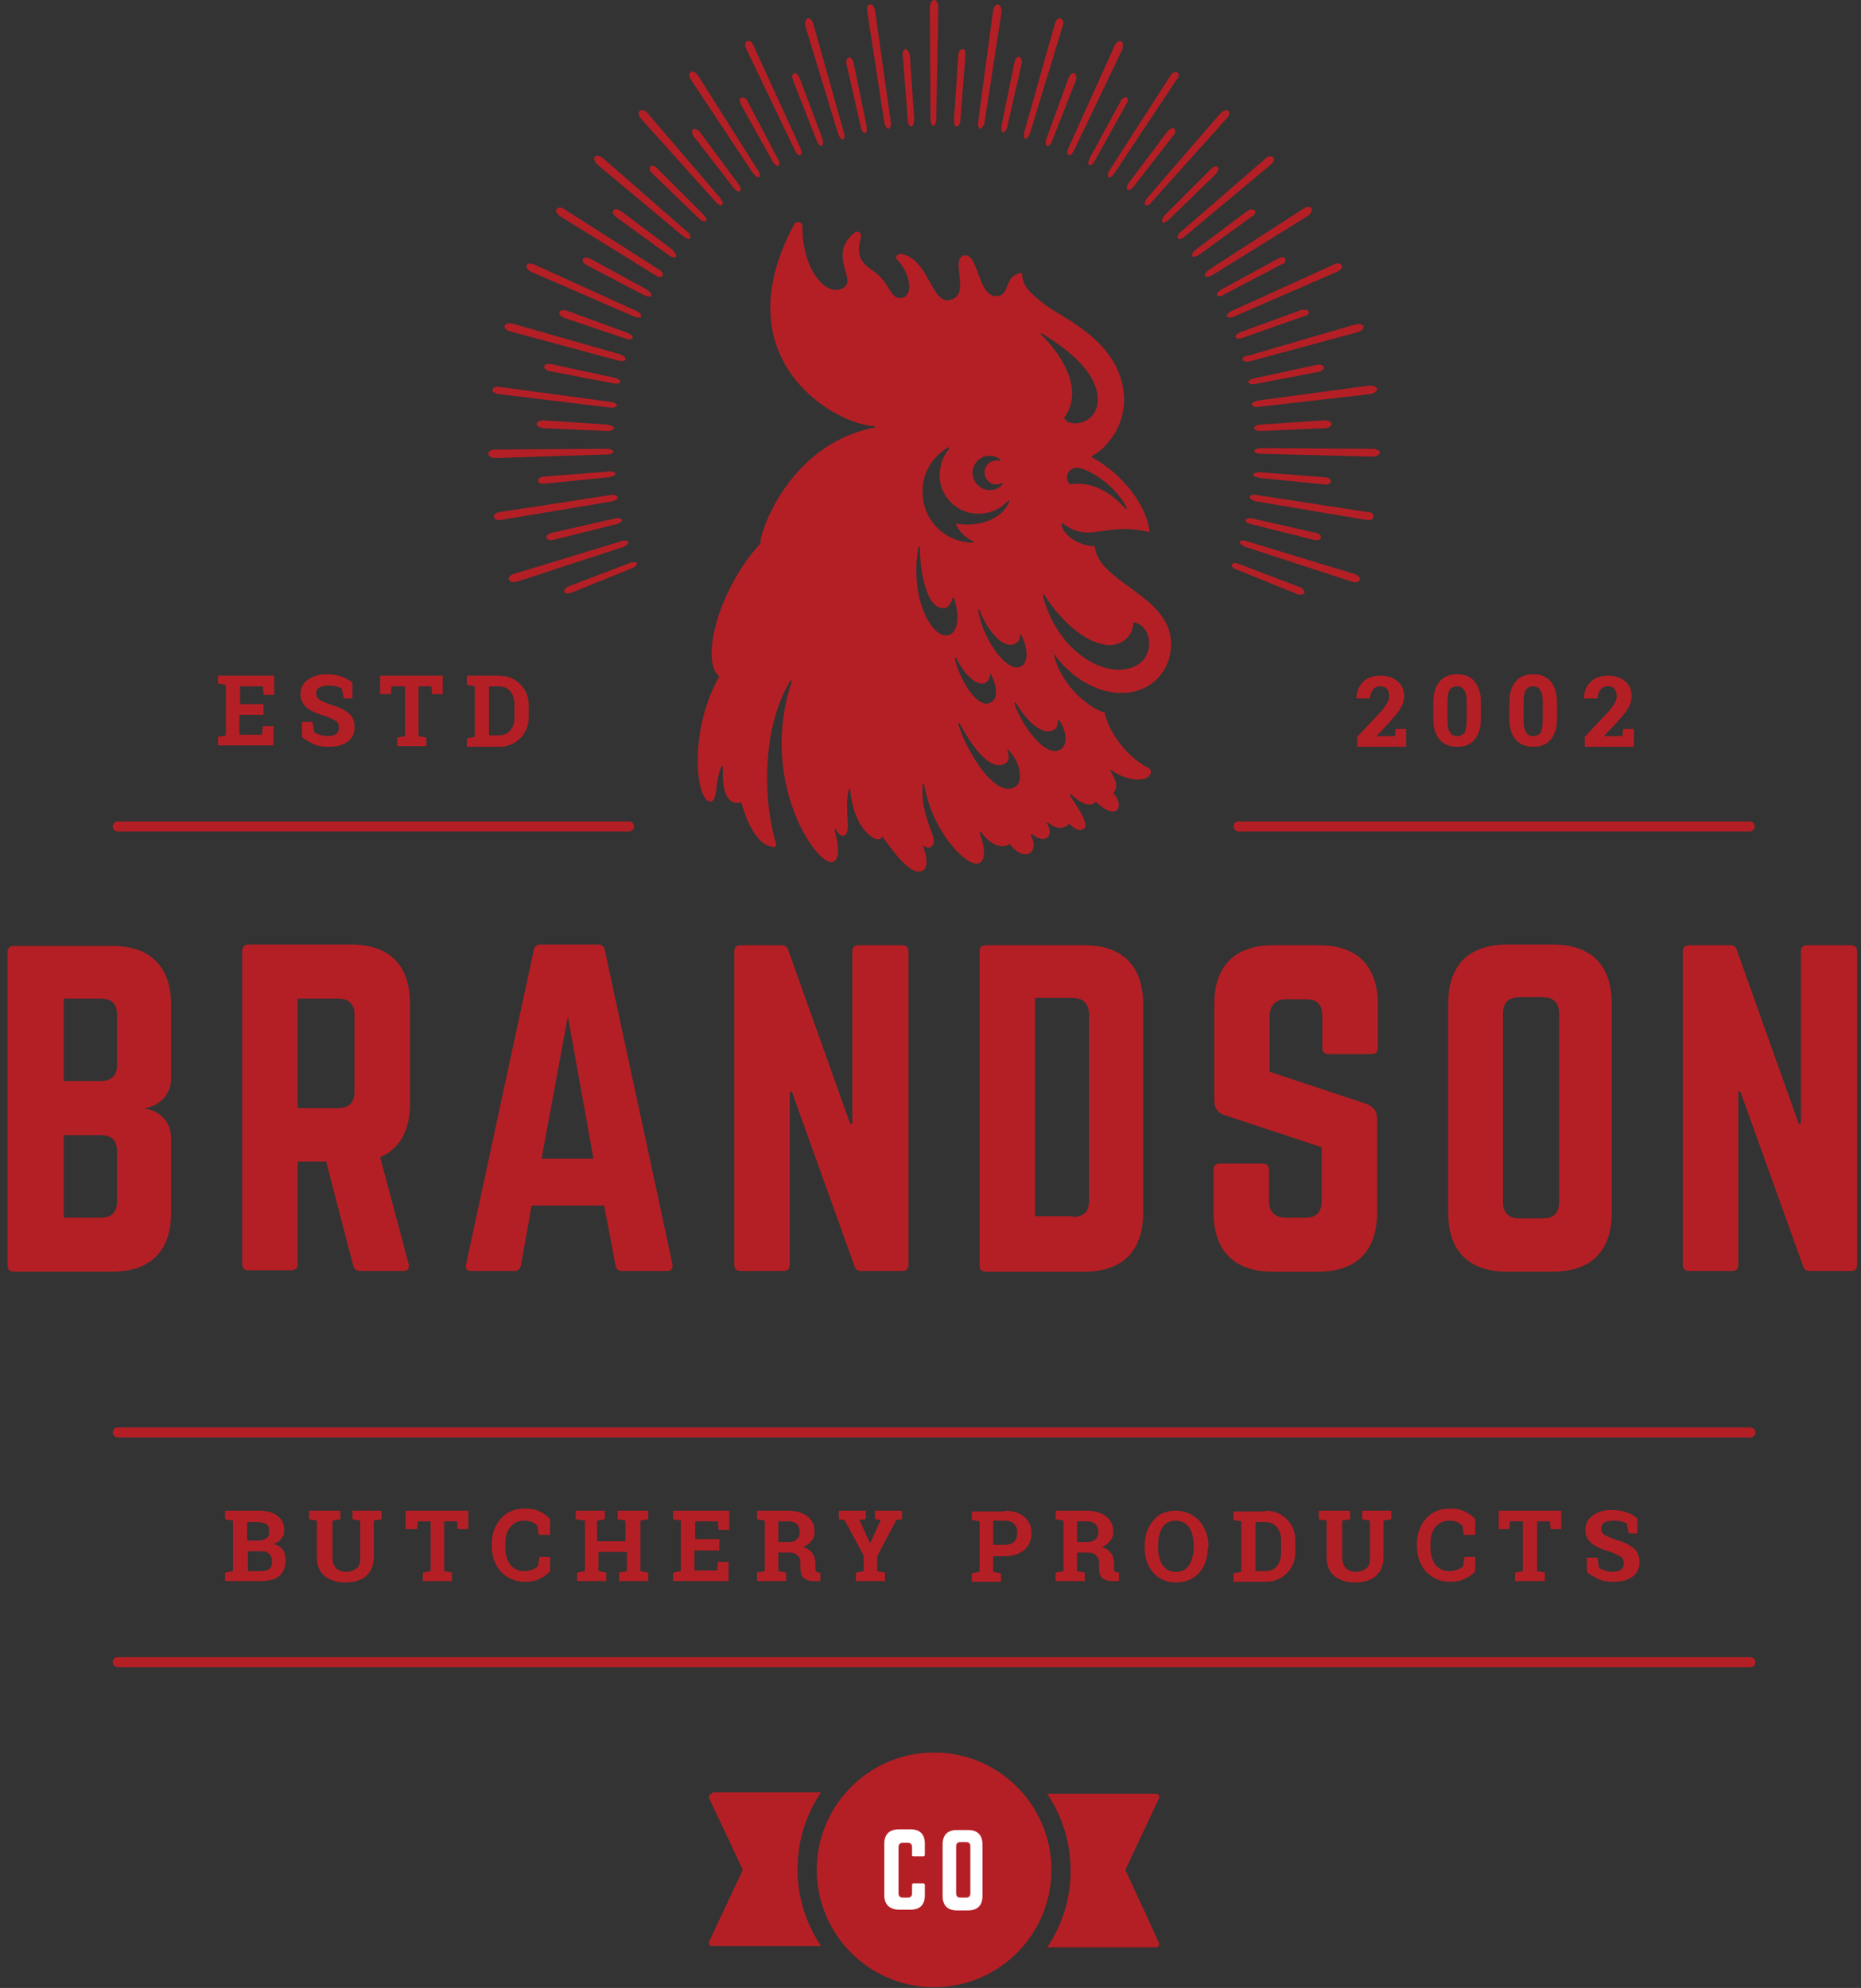 <svg xmlns="http://www.w3.org/2000/svg" width="103" height="110" viewBox="0 0 103 110" fill="none"><rect x="0" y="0" width="103" height="110" fill="#333333" stroke="none"/><g clip-path="url(#clip0_2202_53)"><path fill-rule="evenodd" clip-rule="evenodd" d="M58.231 36.011C58.861 37.073 60.514 38.49 62.325 38.333C63.899 38.215 64.922 36.916 64.804 35.42C64.607 32.902 60.75 32.193 60.593 30.226C59.845 30.226 58.861 29.714 58.743 29.006C58.743 28.966 58.782 28.927 58.822 28.966C60.357 30.107 61.105 28.848 63.584 29.438C63.623 29.438 63.623 29.438 63.623 29.399C63.466 27.982 62.167 26.25 60.435 25.306C60.396 25.306 60.396 25.267 60.435 25.227C61.223 24.834 62.325 23.574 62.206 21.843C61.97 18.891 58.822 17.592 57.917 16.923C57.13 16.294 56.579 15.9 56.579 15.191C56.579 15.113 56.5 15.073 56.421 15.113C55.555 15.388 55.91 16.215 55.28 16.372C54.139 16.608 54.178 14.089 53.43 14.129C52.446 14.208 53.863 16.372 52.525 16.608C51.541 16.766 51.384 14.326 49.888 14.05C49.652 14.011 49.534 14.247 49.652 14.365C50.36 15.073 50.636 16.412 49.849 16.49C49.219 16.53 49.298 15.624 48.275 14.955C47.448 14.404 47.448 13.893 47.645 13.145C47.724 12.87 47.448 12.712 47.251 12.909C45.795 14.168 47.487 15.467 46.661 15.939C45.677 16.49 44.378 14.798 44.418 12.555C44.418 12.279 44.103 12.161 43.945 12.437C39.892 19.993 46.346 23.535 48.392 23.574C48.432 23.574 48.432 23.614 48.432 23.653C43.473 24.598 41.938 29.871 42.096 30.068C39.813 32.508 38.711 36.562 39.813 37.428C38.081 40.458 38.514 44.433 39.341 44.354C39.734 44.315 39.537 43.292 39.931 42.426C39.931 42.386 40.01 42.386 40.01 42.465C39.931 44.276 40.521 44.433 40.836 44.433C40.954 44.433 41.033 44.394 41.033 44.394C41.033 44.394 41.584 46.794 42.843 46.873C42.922 46.873 42.961 46.794 42.961 46.716C42.174 44.118 42.214 40.143 43.748 37.664C43.788 37.624 43.827 37.664 43.827 37.703C41.977 43.174 45.165 47.896 46.071 47.7C46.582 47.581 46.346 46.48 46.189 45.928C46.189 45.889 46.228 45.85 46.267 45.889C46.346 46.086 46.503 46.283 46.7 46.243C47.172 46.086 46.7 44.945 46.976 43.685C46.976 43.646 47.054 43.646 47.054 43.685C47.212 45.653 48.235 46.48 48.629 46.44C48.747 46.44 48.786 46.361 48.825 46.283C49.455 47.109 50.4 48.526 51.069 48.172C51.541 47.936 51.069 46.755 51.069 46.755C51.069 46.755 51.305 46.991 51.502 46.873C52.131 46.519 50.911 45.456 51.069 43.41C51.069 43.37 51.147 43.37 51.147 43.41C51.62 46.125 53.548 47.975 54.139 47.778C54.69 47.581 54.414 46.637 54.217 46.086C54.217 46.047 54.257 46.007 54.296 46.047C55.122 47.149 55.831 46.794 55.87 46.676C56.579 47.7 57.602 47.306 57.051 46.204C57.051 46.165 57.09 46.125 57.13 46.165C57.877 46.755 58.35 46.243 57.956 45.574C57.917 45.535 57.995 45.496 58.035 45.535C58.31 45.771 58.546 45.81 58.743 45.81C59.019 45.771 59.176 45.574 59.176 45.574C59.176 45.574 59.53 45.968 59.806 45.928C60.553 45.85 59.57 44.63 59.215 44C59.176 43.961 59.255 43.921 59.294 43.961C59.924 44.59 60.475 44.63 60.632 44.354C61.892 45.535 62.246 44.551 61.616 43.882C61.931 43.528 61.734 43.134 61.459 42.662C61.419 42.623 61.498 42.583 61.537 42.623C61.97 42.977 62.915 43.292 63.426 43.056C63.663 42.977 63.82 42.623 63.584 42.505C62.167 41.796 61.262 40.222 61.144 39.435C60.396 39.238 58.704 38.018 58.31 36.129C58.153 36.011 58.192 35.971 58.231 36.011ZM62.364 28.1C62.403 28.14 62.325 28.179 62.285 28.14C60.829 26.526 59.53 26.762 59.255 26.802C58.861 26.644 59.019 25.581 60.002 25.975C60.986 26.369 61.931 27.234 62.364 28.1ZM57.681 18.458C58.704 19.088 60.632 20.387 60.75 21.961C60.868 23.574 59.019 23.692 58.901 23.102C60.121 21.449 58.507 19.363 57.602 18.497C57.562 18.497 57.602 18.419 57.681 18.458ZM56.185 35.617C56.342 35.539 56.461 35.381 56.461 35.106C56.461 35.066 56.5 35.066 56.5 35.106C56.854 35.735 57.011 36.719 56.421 36.916C55.673 37.152 54.375 35.342 54.139 33.767C54.139 33.728 54.217 33.689 54.217 33.767C54.571 34.712 55.437 35.971 56.185 35.617ZM54.65 25.227C54.926 25.188 55.162 25.267 55.358 25.424C55.398 25.463 55.358 25.503 55.319 25.503C55.24 25.463 55.122 25.463 55.004 25.503C54.729 25.542 54.493 25.818 54.493 26.133C54.493 26.526 54.808 26.841 55.201 26.802C55.28 26.802 55.358 26.762 55.437 26.723C55.477 26.683 55.516 26.762 55.477 26.802C55.319 26.998 55.083 27.116 54.847 27.116C54.335 27.156 53.863 26.762 53.824 26.211C53.824 25.7 54.178 25.267 54.65 25.227ZM52.486 24.755C52.525 24.716 52.564 24.794 52.525 24.834C52.171 25.267 51.974 25.857 52.013 26.447C52.092 27.628 53.155 28.533 54.335 28.415C54.926 28.376 55.437 28.1 55.791 27.707C55.831 27.667 55.87 27.707 55.87 27.746C55.24 29.163 53.391 29.084 52.958 28.966C52.919 28.966 52.879 29.006 52.919 29.006C53.036 29.36 53.43 29.753 53.863 29.95C53.902 29.95 53.902 30.029 53.863 30.029C52.486 30.029 51.187 29.006 51.069 27.431C50.951 25.896 51.974 25.03 52.486 24.755ZM52.486 35.145C51.62 35.381 50.321 33.177 50.833 30.265C50.833 30.226 50.911 30.226 50.911 30.265C50.911 31.564 51.266 33.728 52.249 33.65C52.407 33.65 52.604 33.492 52.722 33.099C52.722 33.059 52.761 33.059 52.8 33.099C53.155 34.122 52.997 35.027 52.486 35.145ZM52.84 36.444C52.84 36.404 52.879 36.365 52.919 36.404C53.233 37.073 53.863 37.861 54.375 37.821C54.532 37.821 54.768 37.703 54.808 37.31C54.808 37.27 54.847 37.27 54.847 37.31C55.162 37.9 55.28 38.687 54.808 38.884C54.06 39.238 53.115 37.585 52.84 36.444ZM56.146 43.567C54.926 44.157 53.351 41.206 53.036 40.065C53.036 40.025 53.076 39.986 53.115 40.025C53.666 41.088 54.729 42.701 55.595 42.268C55.87 42.15 55.87 41.836 55.752 41.521C55.752 41.481 55.791 41.442 55.791 41.481C56.461 42.111 56.697 43.292 56.146 43.567ZM58.271 40.419C58.468 40.34 58.586 40.104 58.546 39.868C58.546 39.828 58.586 39.828 58.586 39.828C58.979 40.261 59.137 41.166 58.743 41.442C57.877 42.072 56.461 39.986 56.146 38.923C56.146 38.884 56.185 38.844 56.224 38.884C56.697 39.71 57.562 40.694 58.271 40.419ZM57.72 32.941C57.72 32.902 57.759 32.862 57.799 32.902C58.428 33.964 59.963 35.696 61.459 35.696C62.364 35.657 62.758 34.909 62.718 34.437C63.82 34.515 64.135 36.759 62.246 37.034C60.632 37.27 58.389 35.696 57.72 32.941Z" fill="#B41F25"></path><path d="M9.469 59.703C9.469 60.529 8.879 61.159 8.053 61.316V61.356C8.879 61.474 9.469 62.103 9.469 62.969V67.102C9.469 69.227 8.328 70.368 6.203 70.368H0.772C0.536 70.368 0.418 70.25 0.418 70.014V52.697C0.418 52.461 0.536 52.343 0.772 52.343H6.203C8.328 52.343 9.469 53.485 9.469 55.61V59.703ZM6.478 56.161C6.478 55.571 6.203 55.256 5.573 55.256H3.527V59.821H5.573C6.164 59.821 6.478 59.506 6.478 58.955V56.161ZM6.478 63.717C6.478 63.127 6.203 62.812 5.573 62.812H3.527V67.377H5.573C6.164 67.377 6.478 67.102 6.478 66.472V63.717Z" fill="#B41F25"></path><path d="M22.693 61.041C22.693 62.537 22.142 63.56 21.04 64.032L22.614 69.936C22.693 70.211 22.536 70.329 22.299 70.329H19.938C19.702 70.329 19.584 70.211 19.545 70.014L18.049 64.268H16.475V69.936C16.475 70.172 16.357 70.29 16.121 70.29H13.759C13.523 70.29 13.405 70.172 13.405 69.936V52.619C13.405 52.383 13.523 52.265 13.759 52.265H19.427C21.552 52.265 22.693 53.406 22.693 55.531V61.041ZM18.718 61.316C19.308 61.316 19.623 61.002 19.623 60.411V56.161C19.623 55.571 19.308 55.256 18.718 55.256H16.475V61.316H18.718Z" fill="#B41F25"></path><path d="M34.421 70.329C34.224 70.329 34.106 70.211 34.067 70.014L33.437 66.708H29.423L28.833 70.014C28.793 70.211 28.675 70.329 28.478 70.329H26.078C25.842 70.329 25.724 70.211 25.802 69.936L29.541 52.58C29.58 52.343 29.738 52.265 29.935 52.265H33.083C33.28 52.265 33.437 52.343 33.477 52.58L37.215 69.936C37.255 70.172 37.176 70.329 36.901 70.329H34.421ZM31.43 56.24L29.974 64.111H32.847L31.43 56.24Z" fill="#B41F25"></path><path d="M49.927 52.304C50.164 52.304 50.282 52.422 50.282 52.658V69.975C50.282 70.211 50.164 70.329 49.927 70.329H47.684C47.487 70.329 47.33 70.251 47.291 70.054L43.827 60.411H43.709V69.975C43.709 70.211 43.591 70.329 43.355 70.329H40.994C40.758 70.329 40.639 70.211 40.639 69.975V52.658C40.639 52.422 40.758 52.304 40.994 52.304H43.237C43.434 52.304 43.591 52.383 43.63 52.58L47.054 62.183H47.172V52.658C47.172 52.422 47.291 52.304 47.527 52.304H49.927Z" fill="#B41F25"></path><path d="M54.217 52.658C54.217 52.422 54.335 52.304 54.571 52.304H60.003C62.128 52.304 63.269 53.446 63.269 55.571V67.102C63.269 69.227 62.128 70.369 60.003 70.369H54.571C54.335 70.369 54.217 70.251 54.217 70.014V52.658ZM59.373 67.338C59.963 67.338 60.278 67.063 60.278 66.433V56.161C60.278 55.571 59.963 55.217 59.373 55.217H57.287V67.299H59.373V67.338Z" fill="#B41F25"></path><path d="M72.99 52.304C75.115 52.304 76.257 53.446 76.257 55.571V57.971C76.257 58.208 76.138 58.326 75.902 58.326H73.541C73.305 58.326 73.187 58.208 73.187 57.971V56.2C73.187 55.61 72.911 55.295 72.282 55.295H71.18C70.629 55.295 70.275 55.61 70.275 56.2V59.31L75.627 61.081C76.02 61.238 76.217 61.474 76.217 61.907V67.102C76.217 69.227 75.076 70.369 72.951 70.369H70.432C68.346 70.369 67.165 69.227 67.165 67.102V64.741C67.165 64.505 67.283 64.386 67.519 64.386H69.881C70.117 64.386 70.235 64.505 70.235 64.741V66.472C70.235 67.063 70.589 67.377 71.14 67.377H72.242C72.833 67.377 73.147 67.102 73.147 66.472V63.481L67.795 61.71C67.401 61.592 67.205 61.317 67.205 60.884V55.571C67.205 53.446 68.346 52.304 70.471 52.304H72.99Z" fill="#B41F25"></path><path d="M80.153 55.531C80.153 53.406 81.294 52.265 83.419 52.265H85.938C88.063 52.265 89.205 53.406 89.205 55.531V67.102C89.205 69.227 88.063 70.368 85.938 70.368H83.419C81.294 70.368 80.153 69.227 80.153 67.102V55.531ZM85.387 67.417C85.978 67.417 86.292 67.141 86.292 66.511V56.082C86.292 55.492 85.978 55.177 85.387 55.177H84.088C83.498 55.177 83.183 55.492 83.183 56.082V66.511C83.183 67.102 83.498 67.417 84.088 67.417H85.387Z" fill="#B41F25"></path><path d="M102.428 52.304C102.664 52.304 102.783 52.422 102.783 52.658V69.975C102.783 70.211 102.664 70.329 102.428 70.329H100.185C99.988 70.329 99.831 70.251 99.791 70.054L96.328 60.411H96.21V69.975C96.21 70.211 96.092 70.329 95.856 70.329H93.495C93.258 70.329 93.14 70.211 93.14 69.975V52.658C93.14 52.422 93.258 52.304 93.495 52.304H95.738C95.935 52.304 96.092 52.383 96.131 52.58L99.555 62.183H99.673V52.658C99.673 52.422 99.791 52.304 100.028 52.304H102.428Z" fill="#B41F25"></path><path d="M14.586 39.553H13.248V40.655H14.507L14.546 40.182H15.137V41.245H12.067V40.773L12.5 40.694V37.9L12.067 37.821V37.388H12.5H15.176V38.451H14.586L14.546 37.978H13.287V38.962H14.586V39.553Z" fill="#B41F25"></path><path d="M19.623 38.648H19.033L18.915 38.097C18.836 38.057 18.758 38.018 18.6 37.979C18.482 37.939 18.325 37.939 18.167 37.939C17.97 37.939 17.774 37.979 17.655 38.057C17.538 38.136 17.498 38.254 17.498 38.411C17.498 38.53 17.577 38.648 17.695 38.726C17.813 38.805 18.01 38.884 18.325 39.002C18.758 39.12 19.072 39.277 19.308 39.474C19.545 39.671 19.623 39.946 19.623 40.261C19.623 40.576 19.505 40.852 19.23 41.048C18.954 41.245 18.6 41.324 18.167 41.324C17.852 41.324 17.577 41.285 17.341 41.166C17.105 41.048 16.868 40.93 16.711 40.773V39.946H17.301L17.38 40.497C17.459 40.576 17.577 40.615 17.695 40.655C17.813 40.694 17.97 40.733 18.128 40.733C18.325 40.733 18.521 40.694 18.6 40.615C18.718 40.537 18.758 40.419 18.758 40.261C18.758 40.104 18.718 39.986 18.6 39.907C18.482 39.828 18.325 39.75 18.049 39.632C17.577 39.514 17.223 39.356 16.986 39.159C16.75 38.962 16.632 38.726 16.632 38.411C16.632 38.097 16.75 37.821 17.026 37.624C17.301 37.428 17.616 37.31 18.049 37.31C18.364 37.31 18.639 37.349 18.876 37.428C19.112 37.506 19.348 37.624 19.505 37.782V38.648H19.623Z" fill="#B41F25"></path><path d="M24.503 37.388V38.411H23.913L23.874 37.978H23.165V40.733L23.598 40.812V41.284H21.985V40.812L22.418 40.733V37.978H21.67L21.63 38.411H21.04V37.388H24.503Z" fill="#B41F25"></path><path d="M27.613 37.388C28.085 37.388 28.478 37.546 28.793 37.861C29.108 38.175 29.265 38.569 29.265 39.041V39.671C29.265 40.143 29.108 40.537 28.793 40.852C28.478 41.166 28.085 41.324 27.613 41.324H25.842V40.852L26.274 40.773V37.978L25.842 37.9V37.388H26.274H27.613ZM27.062 37.978V40.694H27.573C27.849 40.694 28.085 40.615 28.242 40.419C28.4 40.222 28.478 39.986 28.478 39.671V39.002C28.478 38.687 28.4 38.451 28.242 38.254C28.085 38.057 27.849 37.978 27.573 37.978H27.062Z" fill="#B41F25"></path><path d="M75.115 41.284V40.773L76.375 39.435C76.572 39.238 76.689 39.041 76.768 38.923C76.847 38.766 76.886 38.648 76.886 38.529C76.886 38.372 76.847 38.215 76.768 38.136C76.689 38.018 76.572 37.978 76.375 37.978C76.178 37.978 76.06 38.057 75.981 38.175C75.902 38.293 75.824 38.451 75.824 38.648H75.076C75.076 38.293 75.194 37.978 75.43 37.742C75.666 37.506 75.981 37.388 76.414 37.388C76.808 37.388 77.122 37.506 77.359 37.703C77.595 37.9 77.713 38.175 77.713 38.529C77.713 38.766 77.634 39.002 77.516 39.199C77.398 39.395 77.162 39.671 76.886 39.986L76.178 40.733H77.201L77.24 40.34H77.831V41.324H75.115V41.284Z" fill="#B41F25"></path><path d="M81.963 39.75C81.963 40.261 81.845 40.655 81.609 40.93C81.373 41.206 81.058 41.324 80.665 41.324C80.271 41.324 79.917 41.206 79.681 40.93C79.444 40.655 79.326 40.261 79.326 39.75V38.884C79.326 38.372 79.444 37.979 79.681 37.703C79.917 37.428 80.231 37.31 80.665 37.31C81.058 37.31 81.373 37.428 81.609 37.703C81.845 37.979 81.963 38.372 81.963 38.884V39.75ZM81.176 38.844C81.176 38.53 81.137 38.294 81.019 38.175C80.94 38.018 80.782 37.979 80.625 37.979C80.468 37.979 80.31 38.057 80.231 38.175C80.153 38.333 80.114 38.53 80.114 38.844V39.868C80.114 40.183 80.153 40.419 80.271 40.537C80.35 40.694 80.507 40.733 80.665 40.733C80.822 40.733 80.979 40.655 81.058 40.537C81.137 40.379 81.176 40.183 81.176 39.868V38.844Z" fill="#B41F25"></path><path d="M86.174 39.75C86.174 40.261 86.056 40.655 85.82 40.93C85.584 41.206 85.269 41.324 84.876 41.324C84.482 41.324 84.128 41.206 83.892 40.93C83.656 40.655 83.537 40.261 83.537 39.75V38.884C83.537 38.372 83.656 37.979 83.892 37.703C84.128 37.428 84.443 37.31 84.876 37.31C85.269 37.31 85.584 37.428 85.82 37.703C86.056 37.979 86.174 38.372 86.174 38.884V39.75ZM85.387 38.844C85.387 38.53 85.348 38.294 85.23 38.175C85.151 38.018 84.994 37.979 84.836 37.979C84.679 37.979 84.521 38.057 84.443 38.175C84.364 38.333 84.325 38.53 84.325 38.844V39.868C84.325 40.183 84.364 40.419 84.482 40.537C84.561 40.694 84.718 40.733 84.876 40.733C85.033 40.733 85.19 40.655 85.269 40.537C85.348 40.379 85.387 40.183 85.387 39.868V38.844Z" fill="#B41F25"></path><path d="M87.709 41.284V40.773L88.969 39.435C89.165 39.238 89.284 39.041 89.362 38.923C89.441 38.766 89.48 38.648 89.48 38.529C89.48 38.372 89.441 38.215 89.362 38.136C89.284 38.018 89.165 37.978 88.969 37.978C88.772 37.978 88.654 38.057 88.575 38.175C88.496 38.293 88.418 38.451 88.418 38.648H87.67C87.67 38.293 87.788 37.978 88.024 37.742C88.26 37.506 88.575 37.388 89.008 37.388C89.401 37.388 89.716 37.506 89.953 37.703C90.189 37.9 90.307 38.175 90.307 38.529C90.307 38.766 90.228 39.002 90.11 39.199C89.992 39.395 89.756 39.671 89.48 39.986L88.772 40.733H89.795L89.834 40.34H90.425V41.324H87.709V41.284Z" fill="#B41F25"></path><path d="M68.543 46.007H96.84C96.997 46.007 97.115 45.889 97.115 45.731C97.115 45.574 96.997 45.456 96.84 45.456H68.543C68.385 45.456 68.267 45.574 68.267 45.731C68.267 45.889 68.425 46.007 68.543 46.007ZM6.518 46.007H34.815C34.972 46.007 35.09 45.889 35.09 45.731C35.09 45.574 34.972 45.456 34.815 45.456H6.518C6.36 45.456 6.242 45.574 6.242 45.731C6.242 45.889 6.36 46.007 6.518 46.007ZM96.879 78.987H6.518C6.36 78.987 6.242 79.105 6.242 79.263C6.242 79.42 6.36 79.538 6.518 79.538H96.879C97.037 79.538 97.155 79.42 97.155 79.263C97.155 79.105 97.037 78.987 96.879 78.987Z" fill="#B41F25"></path><path d="M96.879 91.699H6.518C6.36 91.699 6.242 91.817 6.242 91.975C6.242 92.132 6.36 92.25 6.518 92.25H96.879C97.037 92.25 97.155 92.132 97.155 91.975C97.155 91.817 97.037 91.699 96.879 91.699Z" fill="#B41F25"></path><path d="M14.271 83.592C14.743 83.592 15.097 83.671 15.334 83.868C15.609 84.065 15.727 84.301 15.727 84.655C15.727 84.852 15.688 85.009 15.57 85.127C15.491 85.285 15.334 85.363 15.137 85.442C15.373 85.481 15.53 85.599 15.648 85.757C15.766 85.914 15.806 86.111 15.806 86.347C15.806 86.701 15.688 87.016 15.452 87.213C15.215 87.41 14.861 87.489 14.389 87.489H12.46V87.016L12.893 86.938V84.143L12.46 84.065V83.592H12.893H14.271ZM13.72 85.245H14.271C14.468 85.245 14.625 85.206 14.743 85.127C14.861 85.049 14.901 84.93 14.901 84.734C14.901 84.537 14.861 84.419 14.743 84.34C14.625 84.261 14.468 84.222 14.232 84.222H13.681V85.245H13.72ZM13.72 85.796V86.938H14.428C14.625 86.938 14.783 86.898 14.901 86.82C15.019 86.741 15.058 86.583 15.058 86.426C15.058 86.229 15.019 86.072 14.901 85.993C14.822 85.875 14.664 85.836 14.468 85.836H13.72V85.796Z" fill="#B41F25"></path><path d="M18.836 83.592V84.065L18.403 84.143V86.19C18.403 86.465 18.482 86.623 18.6 86.78C18.757 86.898 18.915 86.977 19.151 86.977C19.387 86.977 19.584 86.898 19.741 86.78C19.899 86.662 19.938 86.465 19.938 86.19V84.143L19.505 84.065V83.592H21.119V84.065L20.686 84.143V86.19C20.686 86.623 20.529 86.977 20.253 87.213C19.977 87.449 19.584 87.567 19.112 87.567C18.639 87.567 18.285 87.449 17.97 87.213C17.695 86.977 17.537 86.623 17.537 86.19V84.143L17.105 84.065V83.592H17.537H18.325H18.836Z" fill="#B41F25"></path><path d="M25.92 83.592V84.615H25.33L25.291 84.183H24.582V86.938L25.015 87.016V87.489H23.401V87.016L23.834 86.938V84.183H23.126L23.087 84.615H22.457V83.592H25.92Z" fill="#B41F25"></path><path d="M30.407 84.93H29.817L29.738 84.419C29.659 84.34 29.58 84.301 29.462 84.222C29.344 84.183 29.226 84.143 29.029 84.143C28.675 84.143 28.439 84.261 28.242 84.497C28.046 84.734 27.967 85.048 27.967 85.481V85.599C27.967 85.993 28.046 86.308 28.242 86.583C28.439 86.819 28.675 86.937 29.029 86.937C29.187 86.937 29.305 86.898 29.462 86.859C29.58 86.819 29.698 86.741 29.777 86.662L29.856 86.15H30.446V86.937C30.289 87.134 30.092 87.252 29.856 87.37C29.62 87.488 29.344 87.528 29.029 87.528C28.518 87.528 28.085 87.331 27.731 86.977C27.416 86.623 27.219 86.15 27.219 85.56V85.442C27.219 84.891 27.376 84.419 27.731 84.025C28.046 83.671 28.478 83.474 29.029 83.474C29.344 83.474 29.62 83.513 29.856 83.632C30.092 83.75 30.289 83.868 30.446 84.064V84.93H30.407Z" fill="#B41F25"></path><path d="M31.863 84.065V83.592H33.477V84.065L33.044 84.143V85.285H34.618V84.143L34.185 84.065V83.592H34.657H35.444H35.877V84.065L35.444 84.143V86.938L35.877 87.016V87.489H34.264V87.016L34.697 86.938V85.875H33.122V86.938L33.555 87.016V87.489H31.942V87.016L32.375 86.938V84.143L31.863 84.065Z" fill="#B41F25"></path><path d="M39.773 85.796H38.435V86.898H39.695L39.734 86.426H40.325V87.489H37.255V87.016L37.688 86.938V84.143L37.255 84.065V83.592H37.688H40.364V84.655H39.773L39.734 84.183H38.475V85.166H39.813V85.796H39.773Z" fill="#B41F25"></path><path d="M43.63 83.592C44.063 83.592 44.418 83.71 44.693 83.907C44.929 84.104 45.087 84.379 45.087 84.734C45.087 84.93 45.047 85.088 44.929 85.245C44.811 85.403 44.654 85.521 44.457 85.599C44.693 85.678 44.85 85.796 44.969 85.954C45.087 86.111 45.126 86.308 45.126 86.544V86.741C45.126 86.82 45.126 86.898 45.165 86.938C45.205 86.977 45.244 87.016 45.323 87.016H45.401V87.489H45.008C44.772 87.489 44.575 87.41 44.457 87.292C44.339 87.174 44.3 86.977 44.3 86.741V86.505C44.3 86.308 44.26 86.15 44.142 86.072C44.024 85.954 43.906 85.914 43.709 85.914H43.08V86.938L43.512 87.016V87.489H41.899V87.016L42.332 86.938V84.143L41.899 84.065V83.592H42.332H43.63ZM43.08 85.324H43.63C43.867 85.324 44.024 85.285 44.103 85.166C44.221 85.088 44.26 84.93 44.26 84.773C44.26 84.615 44.221 84.458 44.103 84.34C43.985 84.222 43.827 84.183 43.63 84.183H43.08V85.324Z" fill="#B41F25"></path><path d="M47.881 84.065L47.566 84.104L48.156 85.403L48.747 84.104L48.432 84.065V83.592H49.927V84.065L49.613 84.104L48.55 86.111V86.938L48.983 87.016V87.489H47.369V87.016L47.802 86.938V86.072L46.74 84.104L46.425 84.065V83.592H47.92V84.065H47.881Z" fill="#B41F25"></path><path d="M55.634 83.592C56.067 83.592 56.421 83.71 56.697 83.947C56.972 84.183 57.09 84.458 57.09 84.852C57.09 85.206 56.972 85.521 56.697 85.757C56.421 85.993 56.067 86.111 55.634 86.111H54.965V86.977L55.398 87.056V87.528H53.784V87.056L54.217 86.977V84.183L53.784 84.104V83.632H54.217H55.634V83.592ZM54.965 85.481H55.634C55.87 85.481 56.028 85.403 56.146 85.285C56.264 85.166 56.303 85.009 56.303 84.812C56.303 84.615 56.264 84.458 56.146 84.34C56.028 84.222 55.87 84.143 55.634 84.143H54.965V85.481Z" fill="#B41F25"></path><path d="M60.16 83.592C60.593 83.592 60.947 83.71 61.223 83.907C61.459 84.104 61.616 84.379 61.616 84.734C61.616 84.93 61.577 85.088 61.459 85.245C61.341 85.403 61.183 85.521 60.986 85.599C61.223 85.678 61.38 85.796 61.498 85.954C61.616 86.111 61.656 86.308 61.656 86.544V86.741C61.656 86.82 61.656 86.898 61.695 86.938C61.734 86.977 61.773 87.016 61.852 87.016H61.931V87.489H61.537C61.301 87.489 61.105 87.41 60.986 87.292C60.868 87.174 60.829 86.977 60.829 86.741V86.505C60.829 86.308 60.79 86.15 60.672 86.072C60.553 85.954 60.435 85.914 60.239 85.914H59.609V86.938L60.042 87.016V87.489H58.428V87.016L58.861 86.938V84.143L58.428 84.065V83.592H58.861H60.16ZM59.609 85.324H60.16C60.396 85.324 60.553 85.285 60.632 85.166C60.75 85.088 60.79 84.93 60.79 84.773C60.79 84.615 60.75 84.458 60.632 84.34C60.514 84.222 60.357 84.183 60.16 84.183H59.609V85.324Z" fill="#B41F25"></path><path d="M66.85 85.599C66.85 86.19 66.693 86.662 66.378 87.016C66.063 87.371 65.63 87.567 65.079 87.567C64.568 87.567 64.135 87.371 63.82 87.016C63.505 86.662 63.348 86.15 63.348 85.599V85.56C63.348 85.009 63.505 84.537 63.82 84.143C64.135 83.75 64.568 83.592 65.079 83.592C65.591 83.592 66.024 83.789 66.378 84.143C66.693 84.537 66.89 85.009 66.89 85.56V85.599H66.85ZM66.063 85.521C66.063 85.127 65.985 84.773 65.827 84.537C65.67 84.301 65.394 84.143 65.079 84.143C64.765 84.143 64.489 84.261 64.332 84.537C64.174 84.773 64.096 85.127 64.096 85.521V85.599C64.096 85.993 64.174 86.347 64.332 86.583C64.489 86.82 64.725 86.977 65.079 86.977C65.394 86.977 65.67 86.859 65.827 86.583C65.985 86.308 66.063 85.993 66.063 85.599V85.521Z" fill="#B41F25"></path><path d="M70.038 83.592C70.511 83.592 70.904 83.75 71.219 84.065C71.534 84.379 71.691 84.773 71.691 85.245V85.875C71.691 86.347 71.534 86.741 71.219 87.056C70.904 87.371 70.511 87.528 70.038 87.528H68.267V87.056L68.7 86.977V84.183L68.267 84.104V83.632H68.7H70.038V83.592ZM69.487 84.222V86.938H69.999C70.275 86.938 70.511 86.859 70.668 86.662C70.826 86.465 70.904 86.229 70.904 85.914V85.245C70.904 84.93 70.826 84.694 70.668 84.498C70.511 84.301 70.275 84.222 69.999 84.222H69.487Z" fill="#B41F25"></path><path d="M74.722 83.592V84.065L74.289 84.143V86.19C74.289 86.465 74.368 86.623 74.486 86.78C74.643 86.898 74.8 86.977 75.037 86.977C75.273 86.977 75.469 86.898 75.627 86.78C75.784 86.662 75.824 86.465 75.824 86.19V84.143L75.391 84.065V83.592H77.004V84.065L76.571 84.143V86.19C76.571 86.623 76.414 86.977 76.138 87.213C75.863 87.449 75.469 87.567 74.997 87.567C74.525 87.567 74.171 87.449 73.856 87.213C73.58 86.977 73.423 86.623 73.423 86.19V84.143L72.99 84.065V83.592H73.423H74.21H74.722Z" fill="#B41F25"></path><path d="M81.609 84.93H81.019L80.94 84.419C80.861 84.34 80.782 84.301 80.664 84.222C80.546 84.183 80.428 84.143 80.231 84.143C79.877 84.143 79.641 84.261 79.444 84.497C79.248 84.734 79.169 85.048 79.169 85.481V85.599C79.169 85.993 79.248 86.308 79.444 86.583C79.641 86.819 79.877 86.937 80.231 86.937C80.389 86.937 80.507 86.898 80.664 86.859C80.782 86.819 80.901 86.741 80.979 86.662L81.058 86.15H81.648V86.937C81.491 87.134 81.294 87.252 81.058 87.37C80.822 87.488 80.546 87.528 80.231 87.528C79.72 87.528 79.287 87.331 78.933 86.977C78.618 86.623 78.421 86.15 78.421 85.56V85.442C78.421 84.891 78.579 84.419 78.933 84.025C79.248 83.671 79.68 83.474 80.231 83.474C80.546 83.474 80.822 83.513 81.058 83.632C81.294 83.75 81.491 83.868 81.648 84.064V84.93H81.609Z" fill="#B41F25"></path><path d="M86.41 83.592V84.615H85.82L85.781 84.183H85.072V86.938L85.505 87.016V87.489H83.852V87.016L84.285 86.938V84.183H83.577L83.537 84.615H82.947V83.592H86.41Z" fill="#B41F25"></path><path d="M90.74 84.852H90.149L90.031 84.3C89.953 84.261 89.874 84.222 89.716 84.182C89.598 84.143 89.441 84.143 89.283 84.143C89.087 84.143 88.89 84.182 88.772 84.261C88.654 84.34 88.614 84.458 88.614 84.615C88.614 84.733 88.693 84.852 88.811 84.93C88.929 85.009 89.126 85.088 89.441 85.206C89.874 85.324 90.189 85.481 90.425 85.678C90.661 85.875 90.74 86.15 90.74 86.465C90.74 86.78 90.621 87.055 90.346 87.252C90.07 87.449 89.716 87.528 89.283 87.528C88.969 87.528 88.693 87.488 88.457 87.37C88.221 87.252 87.985 87.134 87.827 86.977V86.19H88.418L88.496 86.741C88.575 86.819 88.693 86.859 88.811 86.898C88.929 86.937 89.087 86.977 89.244 86.977C89.441 86.977 89.638 86.937 89.716 86.859C89.834 86.78 89.874 86.662 89.874 86.504C89.874 86.347 89.834 86.229 89.716 86.15C89.598 86.072 89.441 85.993 89.165 85.875C88.693 85.757 88.339 85.599 88.103 85.403C87.867 85.206 87.749 84.97 87.749 84.655C87.749 84.34 87.867 84.064 88.142 83.868C88.418 83.671 88.732 83.553 89.165 83.553C89.48 83.553 89.756 83.592 89.992 83.671C90.228 83.749 90.464 83.868 90.621 84.025V84.852H90.74Z" fill="#B41F25"></path><path fill-rule="evenodd" clip-rule="evenodd" d="M34.815 31.17L31.509 32.429C31.312 32.508 31.194 32.666 31.233 32.744C31.273 32.862 31.47 32.862 31.666 32.783L34.972 31.445C35.169 31.367 35.287 31.249 35.248 31.131C35.169 31.091 34.972 31.091 34.815 31.17ZM35.799 16.018L32.69 14.326C32.493 14.207 32.335 14.247 32.257 14.326C32.217 14.444 32.296 14.601 32.493 14.68L35.641 16.333C35.838 16.411 35.995 16.451 36.035 16.372C36.074 16.254 35.956 16.136 35.799 16.018ZM35.208 17.199L29.58 14.64C29.384 14.562 29.187 14.562 29.148 14.68C29.108 14.798 29.226 14.955 29.384 15.034L35.09 17.513C35.287 17.592 35.444 17.592 35.484 17.513C35.523 17.435 35.405 17.277 35.208 17.199ZM34.775 29.989C34.736 29.911 34.579 29.871 34.382 29.95L28.439 31.76C28.242 31.8 28.124 31.957 28.164 32.075C28.203 32.193 28.4 32.233 28.596 32.193L34.5 30.265C34.657 30.186 34.815 30.068 34.775 29.989ZM33.595 25.148C33.791 25.148 33.949 25.07 33.949 24.991C33.949 24.912 33.791 24.834 33.595 24.834L27.377 24.873C27.18 24.873 27.022 24.991 27.022 25.109C27.022 25.227 27.18 25.345 27.416 25.345L33.595 25.148ZM34.185 27.51C34.185 27.431 33.988 27.352 33.791 27.392L27.652 28.336C27.455 28.376 27.298 28.494 27.337 28.612C27.377 28.73 27.534 28.809 27.731 28.769L33.87 27.746C34.067 27.707 34.224 27.589 34.185 27.51ZM38.75 7.32C38.632 7.163 38.435 7.084 38.357 7.163C38.278 7.242 38.278 7.438 38.435 7.596L40.6 10.39C40.718 10.547 40.876 10.626 40.954 10.587C41.033 10.547 40.994 10.351 40.876 10.193L38.75 7.32ZM36.468 14.916L31.233 11.571C31.076 11.453 30.879 11.453 30.8 11.571C30.722 11.689 30.84 11.846 30.997 11.964L36.271 15.231C36.428 15.349 36.625 15.349 36.664 15.27C36.743 15.152 36.625 14.995 36.468 14.916ZM30.092 23.259C29.895 23.259 29.698 23.338 29.698 23.456C29.698 23.574 29.856 23.653 30.053 23.692L33.595 23.85C33.791 23.85 33.949 23.81 33.988 23.692C33.988 23.614 33.831 23.535 33.634 23.495L30.092 23.259ZM36.389 9.327C36.232 9.17 36.074 9.131 35.995 9.209C35.917 9.288 35.956 9.485 36.114 9.603L38.672 12.082C38.829 12.24 38.986 12.279 39.065 12.24C39.144 12.161 39.065 12.004 38.908 11.846L36.389 9.327ZM35.838 6.258C35.72 6.1 35.523 6.061 35.405 6.14C35.326 6.218 35.326 6.415 35.484 6.572L39.616 11.177C39.734 11.335 39.931 11.413 39.97 11.335C40.049 11.256 39.97 11.098 39.852 10.941L35.838 6.258ZM33.359 8.737C33.201 8.619 33.004 8.58 32.926 8.658C32.847 8.737 32.886 8.934 33.044 9.091L37.806 13.066C37.963 13.184 38.121 13.263 38.199 13.184C38.239 13.105 38.199 12.948 38.042 12.83L33.359 8.737ZM37.215 13.814L34.382 11.689C34.224 11.571 34.028 11.531 33.949 11.649C33.87 11.728 33.949 11.925 34.146 12.043L37.019 14.129C37.176 14.247 37.373 14.286 37.412 14.207C37.452 14.129 37.373 13.971 37.215 13.814ZM34.618 18.733C34.815 18.812 35.011 18.773 35.011 18.694C35.051 18.615 34.894 18.497 34.736 18.419L31.391 17.199C31.194 17.12 30.997 17.159 30.958 17.277C30.919 17.395 31.037 17.513 31.233 17.592L34.618 18.733ZM69.448 21.252L72.951 20.583C73.147 20.544 73.305 20.426 73.266 20.308C73.226 20.19 73.069 20.15 72.872 20.19L69.409 20.937C69.212 20.977 69.055 21.095 69.094 21.174C69.094 21.213 69.251 21.292 69.448 21.252ZM69.724 26.447L73.266 26.801C73.462 26.841 73.659 26.762 73.659 26.644C73.659 26.526 73.502 26.408 73.305 26.408L69.763 26.132C69.566 26.132 69.369 26.172 69.369 26.25C69.33 26.329 69.487 26.408 69.724 26.447ZM68.936 28.769C68.897 28.848 69.055 28.966 69.251 29.005L72.715 29.871C72.911 29.911 73.108 29.871 73.108 29.753C73.147 29.635 72.99 29.517 72.793 29.478L69.33 28.691C69.133 28.651 68.976 28.691 68.936 28.769ZM69.291 22.394C69.291 22.472 69.487 22.551 69.684 22.512L75.863 21.803C76.06 21.764 76.217 21.646 76.217 21.528C76.217 21.41 76.02 21.331 75.824 21.331L69.684 22.157C69.409 22.197 69.251 22.315 69.291 22.394ZM69.763 23.495C69.566 23.495 69.409 23.614 69.409 23.692C69.409 23.771 69.566 23.85 69.802 23.85L73.344 23.692C73.541 23.692 73.698 23.574 73.698 23.456C73.698 23.338 73.502 23.259 73.305 23.259L69.763 23.495ZM68.779 19.914C68.818 19.993 68.976 20.032 69.172 19.993L75.155 18.379C75.351 18.34 75.469 18.183 75.469 18.064C75.43 17.946 75.233 17.907 75.037 17.946L69.094 19.678C68.897 19.678 68.74 19.796 68.779 19.914ZM72.439 17.238C72.4 17.12 72.203 17.12 72.006 17.159L68.661 18.379C68.464 18.458 68.346 18.576 68.385 18.655C68.425 18.733 68.582 18.773 68.779 18.694L72.124 17.513C72.321 17.474 72.478 17.356 72.439 17.238ZM33.988 20.898L30.525 20.15C30.328 20.111 30.131 20.15 30.131 20.268C30.092 20.386 30.25 20.505 30.446 20.544L33.949 21.213C34.146 21.252 34.343 21.213 34.343 21.134C34.343 21.055 34.185 20.937 33.988 20.898ZM27.573 21.803L33.752 22.551C33.949 22.59 34.146 22.512 34.146 22.433C34.146 22.354 33.988 22.236 33.791 22.236L27.652 21.41C27.455 21.37 27.258 21.449 27.258 21.606C27.219 21.646 27.377 21.764 27.573 21.803ZM34.028 28.691L30.564 29.478C30.367 29.517 30.21 29.635 30.25 29.753C30.289 29.871 30.446 29.911 30.643 29.871L34.106 29.005C34.303 28.966 34.461 28.848 34.421 28.769C34.421 28.691 34.224 28.651 34.028 28.691ZM30.131 26.369C29.935 26.369 29.777 26.487 29.777 26.605C29.777 26.723 29.974 26.801 30.171 26.762L33.713 26.408C33.91 26.369 34.067 26.29 34.067 26.211C34.067 26.132 33.87 26.054 33.673 26.093L30.131 26.369ZM28.242 18.34L34.224 19.953C34.421 19.993 34.618 19.993 34.618 19.875C34.657 19.796 34.5 19.678 34.303 19.599L28.36 17.907C28.164 17.868 27.967 17.907 27.927 18.025C27.888 18.143 28.046 18.3 28.242 18.34ZM38.632 4.172C38.514 4.014 38.357 3.896 38.239 3.975C38.121 4.054 38.121 4.25 38.239 4.408L41.663 9.564C41.781 9.721 41.938 9.839 42.017 9.8C42.096 9.76 42.056 9.564 41.938 9.406L38.632 4.172ZM51.699 0C51.58 0 51.462 0.157 51.462 0.394L51.502 6.612C51.502 6.809 51.58 6.966 51.659 6.966C51.738 6.966 51.817 6.809 51.817 6.612L51.935 0.394C51.935 0.157 51.817 0 51.699 0ZM70.471 8.698C70.393 8.619 70.196 8.619 70.038 8.776L65.355 12.83C65.198 12.948 65.119 13.145 65.198 13.184C65.237 13.263 65.434 13.224 65.591 13.066L70.353 9.091C70.511 8.973 70.55 8.776 70.471 8.698ZM69.448 11.649C69.369 11.571 69.172 11.571 69.015 11.689L66.181 13.814C66.024 13.932 65.945 14.089 65.985 14.168C66.024 14.247 66.221 14.207 66.378 14.089L69.251 12.004C69.448 11.925 69.527 11.728 69.448 11.649ZM67.401 9.249C67.323 9.17 67.126 9.209 67.008 9.367L64.489 11.886C64.332 12.043 64.292 12.2 64.332 12.279C64.41 12.358 64.568 12.279 64.725 12.122L67.284 9.642C67.401 9.485 67.48 9.327 67.401 9.249ZM67.992 6.14C67.913 6.061 67.716 6.1 67.559 6.258L63.505 10.941C63.387 11.098 63.309 11.256 63.387 11.335C63.466 11.413 63.623 11.335 63.741 11.177L67.874 6.572C68.031 6.415 68.071 6.218 67.992 6.14ZM65.001 7.123C64.922 7.045 64.725 7.123 64.607 7.281L62.482 10.114C62.364 10.272 62.325 10.469 62.403 10.508C62.482 10.547 62.639 10.469 62.758 10.311L64.922 7.517C65.079 7.399 65.079 7.202 65.001 7.123ZM72.597 11.531C72.518 11.413 72.321 11.413 72.164 11.531L66.929 14.916C66.772 15.034 66.654 15.191 66.693 15.27C66.733 15.349 66.929 15.309 67.087 15.231L72.36 11.964C72.557 11.846 72.636 11.649 72.597 11.531ZM71.14 14.326C71.101 14.207 70.904 14.207 70.707 14.326L67.598 16.018C67.401 16.136 67.323 16.254 67.362 16.333C67.401 16.411 67.598 16.411 67.756 16.293L70.904 14.64C71.101 14.601 71.18 14.444 71.14 14.326ZM75.706 28.336L69.566 27.392C69.369 27.352 69.172 27.392 69.172 27.51C69.172 27.589 69.33 27.707 69.527 27.746L75.627 28.769C75.824 28.809 76.02 28.73 76.02 28.612C76.06 28.494 75.942 28.336 75.706 28.336ZM65.158 4.014C65.04 3.936 64.883 4.014 64.765 4.211L61.419 9.406C61.301 9.564 61.301 9.76 61.341 9.8C61.419 9.839 61.577 9.76 61.695 9.564L65.119 4.408C65.276 4.25 65.276 4.054 65.158 4.014ZM75.981 24.834L69.802 24.794C69.606 24.794 69.448 24.873 69.409 24.952C69.409 25.03 69.566 25.109 69.763 25.109L75.981 25.267C76.178 25.267 76.335 25.188 76.375 25.03C76.375 24.952 76.217 24.834 75.981 24.834ZM74.958 31.76L69.015 29.95C68.818 29.871 68.622 29.911 68.622 29.989C68.582 30.068 68.74 30.186 68.936 30.265L74.84 32.193C75.037 32.272 75.233 32.193 75.273 32.075C75.273 31.957 75.155 31.8 74.958 31.76ZM74.013 15.034C74.21 14.955 74.328 14.798 74.249 14.68C74.21 14.562 74.013 14.522 73.817 14.64L68.189 17.199C67.992 17.277 67.874 17.435 67.913 17.513C67.953 17.592 68.149 17.592 68.307 17.513L74.013 15.034ZM71.888 32.469L68.582 31.209C68.385 31.131 68.189 31.131 68.189 31.249C68.149 31.327 68.267 31.485 68.464 31.524L71.77 32.862C71.967 32.941 72.164 32.902 72.203 32.823C72.203 32.666 72.085 32.508 71.888 32.469ZM56.421 3.148C56.303 3.109 56.185 3.267 56.146 3.463L55.437 6.927C55.398 7.123 55.437 7.32 55.516 7.32C55.595 7.32 55.713 7.202 55.752 7.005L56.539 3.542C56.579 3.385 56.539 3.188 56.421 3.148ZM45.008 1.299C44.969 1.102 44.811 0.984 44.693 1.023C44.575 1.063 44.536 1.259 44.575 1.456L46.385 7.399C46.464 7.596 46.582 7.753 46.661 7.714C46.74 7.674 46.779 7.517 46.7 7.32L45.008 1.299ZM47.251 3.503C47.212 3.306 47.094 3.148 46.976 3.188C46.858 3.227 46.818 3.385 46.858 3.581L47.645 7.045C47.684 7.242 47.802 7.399 47.881 7.36C47.96 7.36 47.999 7.163 47.96 6.966L47.251 3.503ZM48.432 0.59C48.393 0.394 48.275 0.236 48.156 0.236C48.038 0.236 47.96 0.433 47.999 0.63L48.944 6.769C48.983 6.966 49.062 7.123 49.18 7.123C49.258 7.123 49.337 6.927 49.298 6.73L48.432 0.59ZM41.702 2.519C41.623 2.322 41.466 2.204 41.348 2.283C41.23 2.322 41.19 2.519 41.309 2.716L43.985 8.304C44.063 8.501 44.221 8.619 44.3 8.58C44.378 8.54 44.378 8.343 44.3 8.186L41.702 2.519ZM50.124 2.716C50.006 2.716 49.928 2.912 49.967 3.109L50.242 6.651C50.242 6.848 50.36 7.005 50.439 7.005C50.518 7.005 50.596 6.809 50.596 6.612L50.36 3.07C50.321 2.873 50.203 2.716 50.124 2.716ZM44.26 4.329C44.181 4.132 44.063 4.014 43.945 4.054C43.827 4.093 43.827 4.29 43.906 4.487L45.205 7.792C45.283 7.989 45.401 8.107 45.48 8.068C45.559 8.029 45.559 7.871 45.52 7.674L44.26 4.329ZM62.364 5.392C62.246 5.352 62.089 5.431 62.01 5.628L60.317 8.737C60.239 8.934 60.199 9.091 60.278 9.131C60.357 9.17 60.514 9.052 60.593 8.894L62.325 5.785C62.443 5.628 62.443 5.47 62.364 5.392ZM58.704 1.023C58.586 0.984 58.428 1.102 58.389 1.299L56.697 7.281C56.657 7.478 56.657 7.674 56.736 7.674C56.815 7.714 56.933 7.556 57.011 7.36L58.822 1.417C58.901 1.259 58.822 1.063 58.704 1.023ZM53.273 2.716C53.155 2.716 53.037 2.873 53.037 3.07L52.8 6.612C52.8 6.809 52.84 7.005 52.958 7.005C53.037 7.005 53.155 6.848 53.155 6.651L53.43 3.109C53.469 2.873 53.391 2.716 53.273 2.716ZM62.049 2.283C61.931 2.243 61.774 2.322 61.695 2.519L59.137 8.186C59.058 8.383 59.058 8.54 59.137 8.58C59.215 8.619 59.373 8.501 59.452 8.304L62.128 2.716C62.167 2.519 62.167 2.322 62.049 2.283ZM59.452 4.054C59.334 4.014 59.215 4.132 59.137 4.329L57.917 7.674C57.838 7.871 57.877 8.068 57.956 8.068C58.035 8.107 58.153 7.989 58.232 7.792L59.53 4.487C59.609 4.29 59.57 4.093 59.452 4.054ZM55.24 0.236C55.123 0.236 55.004 0.354 54.965 0.59L54.139 6.73C54.099 6.927 54.178 7.123 54.257 7.123C54.335 7.123 54.453 6.966 54.493 6.769L55.437 0.63C55.437 0.472 55.359 0.275 55.24 0.236ZM41.387 5.628C41.309 5.431 41.112 5.352 41.033 5.392C40.915 5.431 40.915 5.628 41.033 5.825L42.765 8.934C42.883 9.131 43.001 9.209 43.08 9.17C43.158 9.131 43.158 8.934 43.04 8.776L41.387 5.628Z" fill="#B41F25"></path><path fill-rule="evenodd" clip-rule="evenodd" d="M51.699 96.973C48.117 96.973 45.205 99.885 45.205 103.467C45.205 107.048 48.117 109.961 51.699 109.961C55.28 109.961 58.192 107.048 58.192 103.467C58.192 99.885 55.28 96.973 51.699 96.973Z" fill="#B41F25"></path><path fill-rule="evenodd" clip-rule="evenodd" d="M39.419 99.256C39.341 99.256 39.301 99.295 39.262 99.335C39.223 99.413 39.223 99.453 39.262 99.531L41.112 103.467L39.262 107.403C39.223 107.481 39.223 107.521 39.262 107.599C39.301 107.678 39.38 107.678 39.419 107.678H45.441C44.614 106.458 44.142 105.002 44.142 103.428C44.142 101.853 44.614 100.397 45.441 99.177H39.419V99.256ZM62.285 103.467L64.135 99.531C64.174 99.453 64.174 99.413 64.135 99.335C64.096 99.256 64.017 99.256 63.977 99.256H57.956C58.782 100.476 59.255 101.932 59.255 103.506C59.255 105.081 58.782 106.537 57.956 107.757H63.977C64.056 107.757 64.096 107.717 64.135 107.678C64.174 107.599 64.174 107.56 64.135 107.481L62.285 103.467Z" fill="#B41F25"></path><path d="M51.187 102.64C51.187 102.68 51.148 102.719 51.108 102.719H50.557C50.478 102.719 50.478 102.68 50.478 102.64V102.208C50.478 102.05 50.4 101.971 50.242 101.971H49.967C49.809 101.971 49.731 102.05 49.731 102.208V104.766C49.731 104.923 49.809 105.002 49.967 105.002H50.242C50.4 105.002 50.478 104.923 50.478 104.766V104.293C50.478 104.254 50.518 104.215 50.557 104.215H51.108C51.148 104.215 51.187 104.254 51.187 104.293V104.884C51.187 105.395 50.911 105.671 50.4 105.671H49.77C49.258 105.671 48.944 105.395 48.944 104.884V102.011C48.944 101.499 49.219 101.224 49.77 101.224H50.4C50.911 101.224 51.187 101.499 51.187 102.011V102.64Z" fill="white"></path><path d="M52.171 102.05C52.171 101.539 52.446 101.263 52.958 101.263H53.587C54.099 101.263 54.375 101.539 54.375 102.05V104.923C54.375 105.435 54.099 105.71 53.587 105.71H52.958C52.446 105.71 52.171 105.435 52.171 104.923V102.05ZM53.469 105.002C53.627 105.002 53.706 104.923 53.706 104.766V102.168C53.706 102.011 53.627 101.932 53.469 101.932H53.155C52.997 101.932 52.919 102.011 52.919 102.168V104.766C52.919 104.923 52.997 105.002 53.155 105.002H53.469Z" fill="white"></path></g><defs><clipPath id="clip0_2202_53"><rect width="102.365" height="110" fill="white" transform="translate(0.418)"></rect></clipPath></defs></svg>